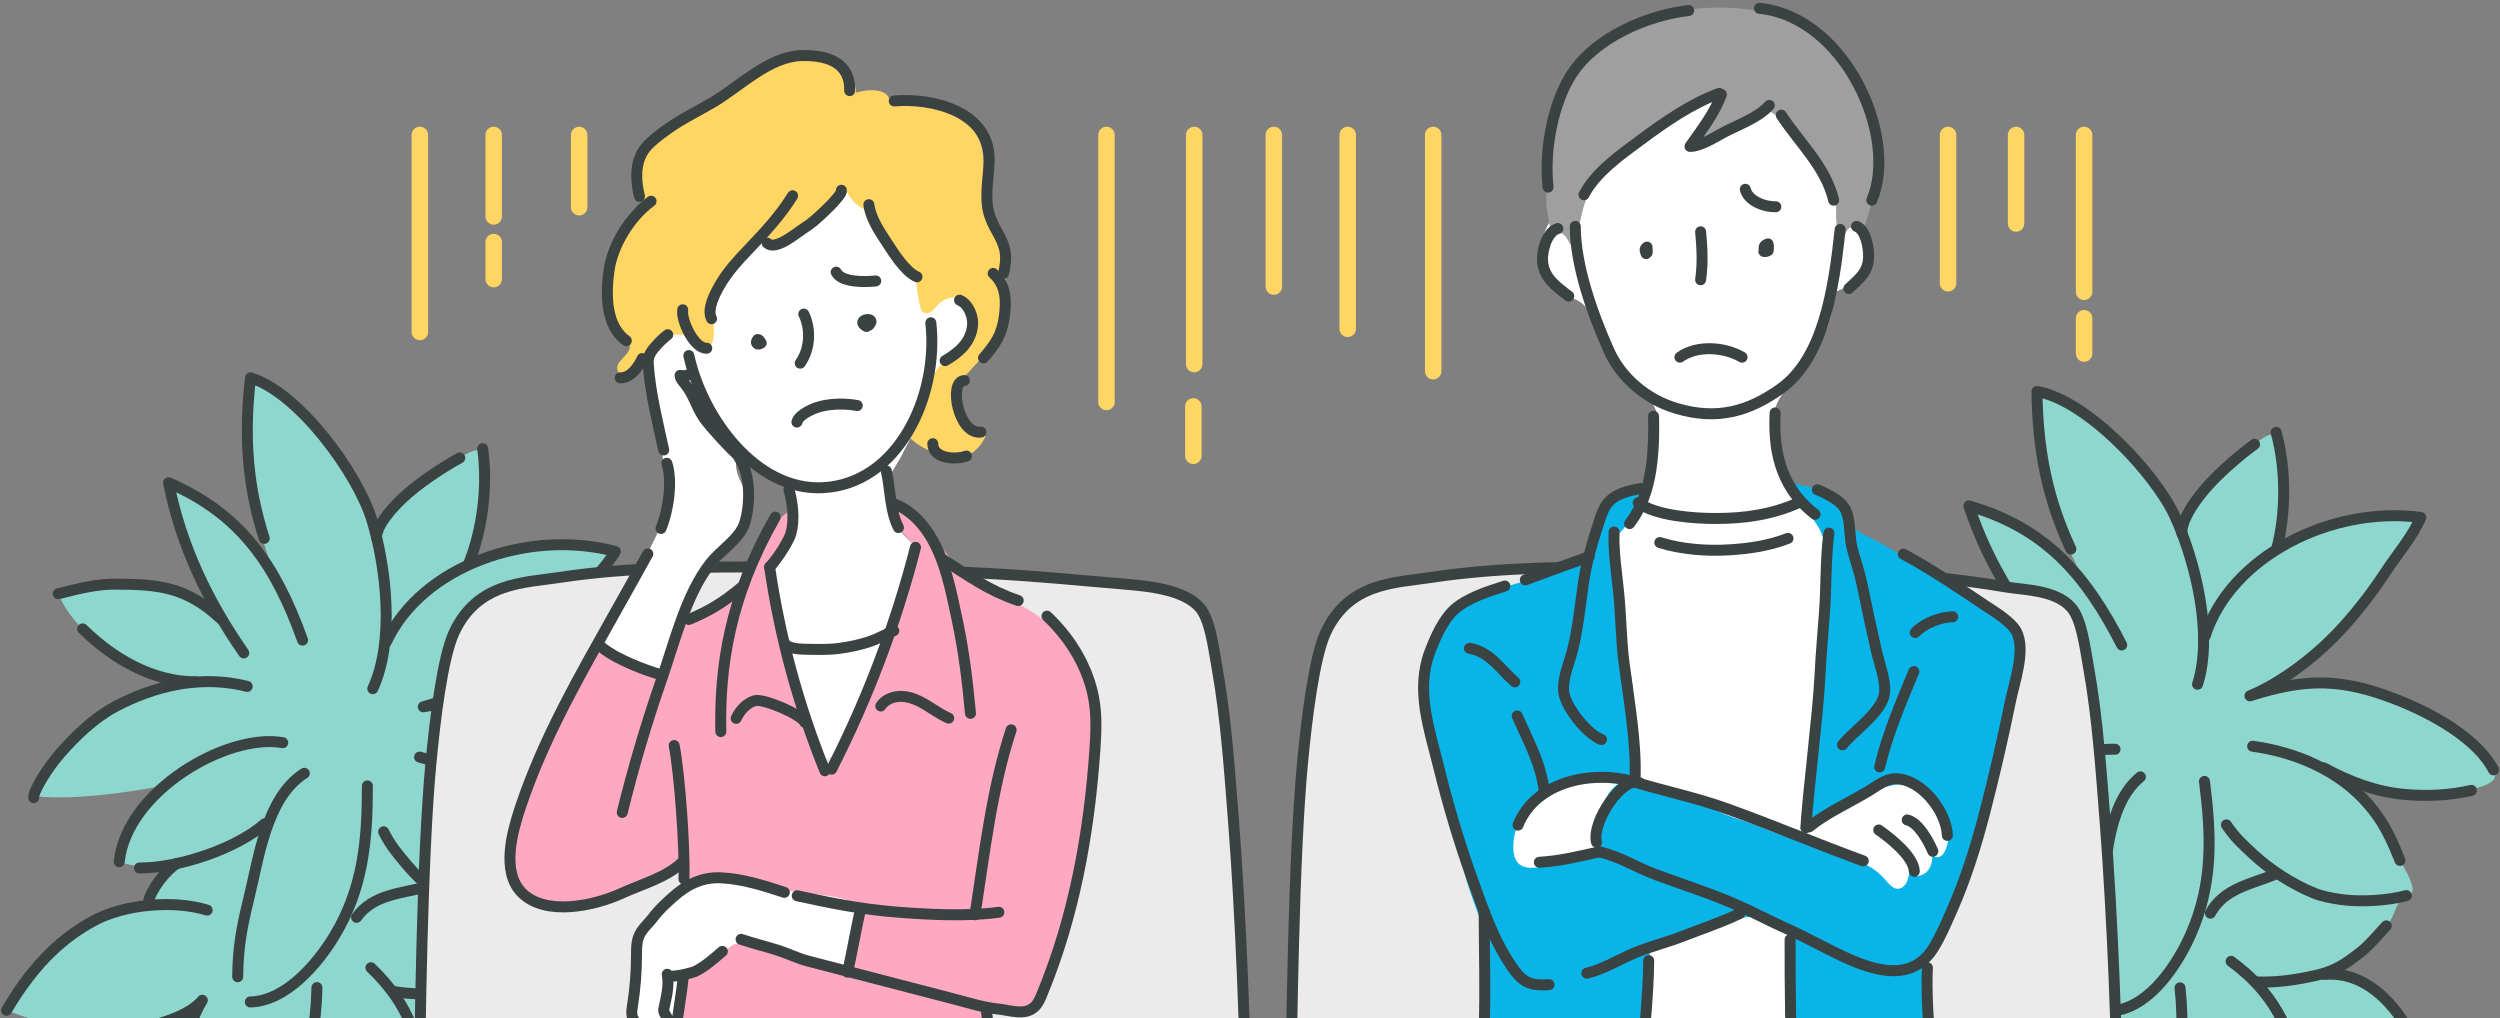 <?xml version="1.0" encoding="UTF-8"?>
<svg id="_レイヤー_1" data-name="レイヤー 1" xmlns="http://www.w3.org/2000/svg" xmlns:xlink="http://www.w3.org/1999/xlink" viewBox="0 0 437 178">
  <rect x="0" y="0" width="437" height="178" fill="#808080" stroke="none"/>
  <defs>
    <style>
      .cls-1 {
        fill: #9f9f9f;
      }

      .cls-2 {
        fill: #fff;
      }

      .cls-3 {
        fill: #8ed7cf;
      }

      .cls-4, .cls-5, .cls-6 {
        fill: none;
      }

      .cls-7 {
        fill: #ffa8c2;
      }

      .cls-8 {
        fill: #09b5e8;
      }

      .cls-5 {
        stroke: #ffd563;
        stroke-width: 2.88px;
      }

      .cls-5, .cls-6 {
        stroke-linecap: round;
        stroke-linejoin: round;
      }

      .cls-6 {
        stroke: #3b4242;
        stroke-width: 1.92px;
      }

      .cls-9 {
        fill: #ebebeb;
      }

      .cls-10 {
        fill: #ffd563;
      }

      .cls-11 {
        clip-path: url(#clippath);
      }
    </style>
    <clipPath id="clippath">
      <rect class="cls-4" x="-71" y="-39" width="589" height="217"/>
    </clipPath>
  </defs>
  <g class="cls-11">
    <g>
      <g>
        <g>
          <line class="cls-5" x1="73.39" y1="23.59" x2="73.39" y2="58.03"/>
          <line class="cls-5" x1="86.3" y1="23.59" x2="86.3" y2="37.83"/>
          <line class="cls-5" x1="86.3" y1="42.31" x2="86.3" y2="48.79"/>
          <line class="cls-5" x1="101.24" y1="23.59" x2="101.24" y2="36.22"/>
        </g>
        <g>
          <line class="cls-5" x1="208.75" y1="23.59" x2="208.75" y2="63.64"/>
          <line class="cls-5" x1="222.67" y1="23.59" x2="222.67" y2="50.09"/>
          <line class="cls-5" x1="193.41" y1="23.59" x2="193.41" y2="70.27"/>
          <line class="cls-5" x1="235.58" y1="23.59" x2="235.58" y2="57.48"/>
          <line class="cls-5" x1="250.52" y1="23.59" x2="250.52" y2="64.88"/>
          <line class="cls-5" x1="208.6" y1="71.04" x2="208.6" y2="79.67"/>
        </g>
        <g>
          <line class="cls-5" x1="340.52" y1="23.59" x2="340.52" y2="49.52"/>
          <line class="cls-5" x1="352.41" y1="23.59" x2="352.41" y2="39.07"/>
          <line class="cls-5" x1="364.3" y1="23.59" x2="364.3" y2="51.01"/>
          <line class="cls-5" x1="364.3" y1="55.63" x2="364.3" y2="61.8"/>
        </g>
      </g>
      <g>
        <g>
          <path class="cls-3" d="M435.9,134.57c-.12-.23-.28-.47-.49-.72-4.02-4.89-10.12-9.5-16.16-11.42-8.59-2.73-21.48-2.67-23.72-1.73,13.6-7.77,19.06-17.19,20.7-19.3s5.52-7.69,5.52-7.69l1.34-3.19s-28.46-3.73-37.32,22.06c-4.12-22.48-7.97-25.32-9.56-27.81-1.59-2.49-12.01-15.6-19.83-16.03-.83,10.89,3.91,24.41,3.91,24.41l3.91,8.23s-7.51-9.24-19.29-12.47c.09,3.88,2.58,7.9,4.45,11.16,1.13,1.97,2.34,3.9,3.6,5.79.55.82,1.07,1.76,1.72,2.5.72.82,1.89,1.38,2.18,2.52-2.62-1.21-4.98-2.63-7.89-3.37-6.48-1.66-15.7-.92-21.47,2.61,4.65,7.81,15.18,12.01,26.28,12.05-8.41,1.88-21.84,7.72-26.16,23.56,8.57.02,22.14-4.59,22.14-4.59,0,0-5.63,7.58-5.75,14.1,4.9,1.12,9.15-1.21,9.15-1.21,0,0-3.33,2.96-3.2,7.71-8.71,3.94-13.74,6.2-19.22,15.46l-2.98,6.29s9.41,2.37,15.22,1.94c5.81-.43,18.39-6.91,18.39-6.91-.8.41-1.15,5.15-1.29,6.07-.32,2.13-.52,4.27-.6,6.42-.08,1.98-.23,4.14-.07,6.1s.85,3.93,1.01,5.94c1.81-.03,4.66-1.04,5.71-2.55-1.4,2.25-1.82,4.85-1.89,7.47-.09,3.28-.08,5.7,3.82,5.09,3.89-.61,7.76-1.23,11.67-1.73,5.18-.66,10.35-1.34,15.52-2.07,2.41-.34,4.3-1.09,6.6-1.7.98-.26,1.87-.54,2.77.08-.13-2.21-.58-4.25-.65-6.48-.08-2.55-.15-5.1-.2-7.66-.03-1.74-.27-3.42-.93-5.04-.19-.48-1.52-4.29-1.72-4.37,3.59,1.42,7.1,2.73,10.94,3.42,3.34.6,9.18,1.38,12.09-.92-1.82-7.77-8.29-15.87-16.89-16.23,4.68-2.23,7.93-5.02,10.62-9.53.8-1.35.96-2.76,2.04-3.71.62-.54,1.55-.5,1.77-1.36.32-1.26-1.63-4.36-2.2-5.52-1.04-2.12-2.26-4.41-3.65-6.31-1.63-2.22-4.04-4.34-5.22-6.73,0-.02,2.66-.07,2.96.02.67.2,1.2.68,1.85.96,1.58.68,3.47.79,5.16.95,2.68.25,4.81-.2,7.41-.63,2.14-.35,9.56-.72,7.92-3.94Z"/>
          <path class="cls-3" d="M379.59,96.62c-.62-2.89,3.14-7.5,4.67-9.86,2.42-3.75,6.08-6.92,9.88-9.22,1.3-.78,2.83-2.35,3.88-1.12,1.4,1.62.72,6.19.63,8.11-.25,4.93.56,10.73-.9,15.39-1.62,5.15-5.08,9.17-8.89,12.77-1.24,1.17-2.61,2.71-4.24,3.37-4.53,1.85-4.95-7.45-5.33-10.37"/>
          <g>
            <path class="cls-6" d="M385.45,111.2c4.45-13.94,22.06-22.84,37.7-20.75-1.4,3.26-4.2,6.57-6.01,9.31-2.72,4.13-5.65,7.94-9.11,11.48-3.85,3.94-9.59,8.29-14.74,10.39,9.92-3.14,16.08-3.12,25.96.79,3.65,1.44,13.27,5.76,16.62,12.15"/>
            <path class="cls-6" d="M381.42,93.32c-.24-2.29,2.23-5.66,3.57-7.31,2.37-2.91,6.12-6.15,9.11-8.35"/>
            <path class="cls-6" d="M397.87,75.57c1.82,6.7,1.65,14.33.15,20.15"/>
            <path class="cls-6" d="M432,138.16c-3.73.87-7.88,1.06-11.74.7-5.01-.47-9.63-2.22-14.06-4.64"/>
            <path class="cls-6" d="M393.76,130.44c7.57,1.04,15.14,4.27,20.19,10.11,2.74,3.17,3.98,5.92,5.57,9.85"/>
            <path class="cls-6" d="M384.13,119.61c2.78-8.73-.38-21.38-3.86-29.17-3.39-7.57-15.48-20.52-24.21-22.01.12,10.41,1.9,18.97,5.93,27.54"/>
            <path class="cls-6" d="M370.88,112.74c-6.29-12.32-13.34-20.44-26.72-24.31,3.52,10.57,9.33,19.56,16.8,27.83"/>
            <path class="cls-6" d="M356.14,110.81c-6.63-4.76-11.58-4.55-19.26-3.57-2.67.34-5.57,1.35-9.38,2.89"/>
            <path class="cls-6" d="M420.63,156.55c-3.24.9-8.27,1.16-11.52.67-1.55-.24-3.08-.49-4.55-1.08-3.7-1.48-7.78-4.09-10.69-6.81-1.91-1.79-3.1-2.8-4.69-5.14"/>
            <path class="cls-6" d="M385.34,136.59c1.2,9.4,1.55,17.8-2.39,26.73-2.31,5.23-6.99,12.4-13.11,13.32"/>
            <path class="cls-6" d="M374.14,135.8c-6.11,5.03-6.02,15.92-6.88,23.17-.57,4.81-.77,8.78-.17,13.58"/>
            <path class="cls-6" d="M369.71,130.97c-9.84-.49-26,11.81-25.71,24.26"/>
            <path class="cls-6" d="M362.3,121.99c-8.15-.99-15.97,1.82-22.55,6.52-3.23,2.3-6.14,5.9-8.34,9.18-2.03,3.04-3.88,7.22-3.65,8.32"/>
            <path class="cls-6" d="M353.3,122.34c-7.53.99-14.94-2.22-20.8-6.66"/>
            <path class="cls-6" d="M368.39,145.42c-4.24,4.83-13.77,9.56-20.76,10.45"/>
            <path class="cls-6" d="M349.97,161.54c.07-2.13,2.39-5.99,4.07-7.3"/>
            <path class="cls-6" d="M397.88,152.76c-4.26,1.78-9.13,2.47-11.5,6.86"/>
            <path class="cls-6" d="M417.12,161.84c-1.48,1.56-2.78,3.23-4.46,4.56-2.68,2.12-4.58,3.37-7.86,4.1-3.49.79-6.9,1.29-10.5,1.14"/>
            <path class="cls-6" d="M406.26,170.32c8.13-.67,13.67,6.68,16.53,13.21"/>
            <path class="cls-6" d="M390,168.04c7.57,5.58,10.07,11.55,12.6,20.36"/>
            <path class="cls-6" d="M381.07,172.67c1.34,12.6-1.06,22.78-13.86,28.1"/>
            <path class="cls-6" d="M359.68,201.42c-.96-8.48-.87-18.13,1.8-24.01-3.1,4.96-16.36,9.15-24.58,7.78"/>
            <path class="cls-6" d="M360.31,161.68c-5.86-1.04-14.47.73-19.56,4.44-4.35,3.17-8.98,7.93-13.01,17.37"/>
          </g>
        </g>
        <g>
          <path class="cls-3" d="M114.62,141.77c-.09-.24-.21-.5-.39-.78-3.37-5.36-8.84-10.7-14.59-13.37-8.18-3.8-20.97-5.37-23.31-4.72,14.48-5.98,21.09-14.63,22.97-16.52,1.89-1.89,6.45-6.92,6.45-6.92l1.73-2.99s-27.76-7.31-39.81,17.15c-1.24-22.82-4.7-26.12-5.96-28.8-1.26-2.68-9.93-16.99-17.64-18.41-2.2,10.7.79,24.71.79,24.71l2.83,8.65s-6.28-10.12-17.56-14.81c-.41,3.86,1.56,8.17,3,11.64.87,2.1,1.83,4.17,2.84,6.2.44.88.84,1.88,1.39,2.7.61.9,1.7,1.61,1.84,2.78-2.44-1.54-4.61-3.24-7.4-4.35-6.22-2.47-15.46-2.91-21.62-.13,3.62,8.34,13.54,13.84,24.54,15.28-8.58.8-22.65,4.89-28.93,20.05,8.5,1.1,22.54-1.75,22.54-1.75,0,0-6.55,6.81-7.49,13.26,4.72,1.73,9.23-.04,9.23-.04,0,0-3.68,2.52-4.15,7.24-9.14,2.8-14.42,4.41-21.03,12.9l-3.76,5.86s9.03,3.54,14.85,3.86c5.82.31,19.11-4.52,19.12-4.52-.84.3-1.8,4.96-2.05,5.85-.59,2.07-1.05,4.17-1.41,6.29-.33,1.96-.75,4.08-.84,6.05-.09,1.99.34,4,.25,6.02,1.8.2,4.76-.44,5.98-1.81-1.67,2.05-2.42,4.58-2.82,7.17-.5,3.25-.8,5.64,3.14,5.54,3.94-.11,7.85-.24,11.8-.24,5.22,0,10.44-.01,15.65-.09,2.43-.03,4.41-.54,6.76-.85,1.01-.14,1.92-.3,2.74.43.16-2.21-.04-4.29.17-6.51.24-2.54.5-5.08.77-7.62.19-1.73.16-3.43-.28-5.12-.13-.5-.96-4.45-1.15-4.55,3.38,1.86,6.7,3.61,10.42,4.78,3.24,1.01,8.93,2.53,12.1.62-.82-7.94-6.22-16.79-14.7-18.23,4.92-1.62,8.5-3.97,11.74-8.1.97-1.24,1.3-2.61,2.49-3.42.68-.46,1.6-.3,1.93-1.13.48-1.2-1.06-4.53-1.48-5.75-.77-2.23-1.68-4.66-2.82-6.72-1.34-2.41-3.46-4.81-4.32-7.33,0-.02,2.65.27,2.93.39.64.28,1.1.83,1.71,1.19,1.48.88,3.34,1.22,5,1.59,2.62.58,4.79.41,7.43.32,2.17-.07,9.58.5,8.35-2.91Z"/>
          <path class="cls-3" d="M63.57,97c-.24-2.95,4.07-7.04,5.88-9.19,2.87-3.41,6.9-6.1,10.97-7.89,1.39-.61,3.1-1.97,3.99-.62,1.18,1.79-.07,6.23-.41,8.13-.87,4.86-.8,10.71-2.85,15.15-2.26,4.9-6.2,8.45-10.44,11.54-1.38,1-2.93,2.36-4.63,2.81-4.72,1.26-3.97-8.02-3.97-10.96"/>
          <g>
            <path class="cls-6" d="M67.54,112.2c6.18-13.26,24.78-19.86,40.02-15.8-1.81,3.06-5,5.98-7.14,8.47-3.22,3.75-6.61,7.16-10.49,10.24-4.31,3.42-10.56,7.01-15.94,8.44,10.24-1.85,16.35-1.05,25.65,4.07,3.44,1.9,12.43,7.4,14.95,14.16"/>
            <path class="cls-6" d="M65.81,93.96c.05-2.3,2.93-5.33,4.47-6.8,2.72-2.59,6.85-5.33,10.09-7.12"/>
            <path class="cls-6" d="M84.37,78.43c.96,6.88-.17,14.42-2.4,20"/>
            <path class="cls-6" d="M110.29,144.84c-3.81.39-7.95.05-11.73-.8-4.91-1.1-9.27-3.43-13.36-6.39"/>
            <path class="cls-6" d="M73.34,132.34c7.38,1.99,14.48,6.15,18.75,12.58,2.32,3.49,3.2,6.38,4.28,10.48"/>
            <path class="cls-6" d="M65.16,120.38c3.86-8.31,2.34-21.26-.14-29.43s-12.75-22.31-21.23-24.91c-1.2,10.34-.51,19.06,2.4,28.07"/>
            <path class="cls-6" d="M52.89,111.89c-4.68-13.01-10.64-21.97-23.42-27.5,2.16,10.93,6.78,20.59,13.14,29.74"/>
            <path class="cls-6" d="M38.52,108.1c-5.97-5.56-10.91-5.99-18.66-5.99-2.69,0-5.69.64-9.68,1.68"/>
            <path class="cls-6" d="M96.69,161.65c-3.32.48-8.35.1-11.51-.8-1.51-.43-2.99-.88-4.38-1.65-3.49-1.94-7.2-5.05-9.74-8.11-1.67-2.02-2.72-3.17-4-5.69"/>
            <path class="cls-6" d="M64.22,137.38c0,9.47-.72,17.86-5.76,26.21-2.95,4.89-8.51,11.42-14.7,11.55"/>
            <path class="cls-6" d="M53.2,135.17c-6.7,4.22-7.99,15.03-9.76,22.11-1.17,4.7-1.87,8.61-1.89,13.45"/>
            <path class="cls-6" d="M49.42,129.82c-9.69-1.73-27.28,8.42-28.58,20.81"/>
            <path class="cls-6" d="M43.21,119.98c-7.96-2.02-16.07-.21-23.2,3.61-3.5,1.87-6.84,5.07-9.44,8.05-2.4,2.75-4.76,6.67-4.68,7.79"/>
            <path class="cls-6" d="M34.24,119.18c-7.59.03-14.54-4.09-19.79-9.25"/>
            <path class="cls-6" d="M46.28,143.99c-4.82,4.26-14.87,7.74-21.91,7.74"/>
            <path class="cls-6" d="M25.96,157.65c.34-2.11,3.13-5.64,4.96-6.72"/>
            <path class="cls-6" d="M74.6,155c-4.45,1.22-9.37,1.29-12.27,5.35"/>
            <path class="cls-6" d="M92.53,166.45c-1.67,1.36-3.16,2.85-5,3.96-2.92,1.76-4.97,2.76-8.31,3.08-3.56.34-7.01.4-10.56-.2"/>
            <path class="cls-6" d="M80.69,173.49c8.15.37,12.71,8.36,14.72,15.2"/>
            <path class="cls-6" d="M64.84,169.16c6.8,6.49,8.52,12.73,9.91,21.79"/>
            <path class="cls-6" d="M55.4,172.63c-.26,12.67-3.94,22.46-17.31,26.12"/>
            <path class="cls-6" d="M30.54,198.43c.12-8.53,1.44-18.1,4.82-23.58-3.71,4.52-17.38,7-25.36,4.61"/>
            <path class="cls-6" d="M36.21,159.09c-5.68-1.78-14.45-1.11-19.96,1.93-4.72,2.6-9.91,6.73-15.11,15.58"/>
          </g>
        </g>
        <path class="cls-9" d="M73.02,191.18c.67-3.05.41-14.89.48-18.19.06-2.47.11-4.91.23-7.36.3-6.1.65-12.18,1-18.26.38-6.52.72-13.08,1.42-19.47.6-5.48,1.46-10.85,2.81-15.68,1.09-3.91,3.06-6.03,5.09-7.49,4.33-3.12,9.09-3.09,13.65-3.78,12.37-1.89,25.68-1.88,38.17-1.83,12.16.05,24.33,1.08,36.49,1.1,8.77.02,17.42.97,26.17,2.42,3,.5,8.36.47,11.11,3.48,1.89,2.07,2.46,7.02,3.13,10.76,1.53,8.6,2.19,18.19,2.88,27.09,1.2,15.47,2.17,33.72,2.18,49.21"/>
        <path class="cls-6" d="M73.2,195.88c.23-15.83.56-46,2.13-62.53.69-7.31,2-18.34,4.03-22.75,4.06-8.8,12.17-8.71,18.34-9.65,12.37-1.89,25.68-1.88,38.17-1.83,12.16.05,24.35.44,36.49,1.1,10.32.56,15.77,1.19,24.61,1.92,4.08.34,9.92.97,12.67,3.98,1.89,2.07,2.46,7.02,3.13,10.76,1.53,8.6,2.19,18.19,2.88,27.09,1.2,15.47,2.17,38.28,2.18,53.77"/>
        <g>
          <g>
            <path class="cls-2" d="M117.27,157.01c-1.53,1.48-2.99,3.05-4.44,4.61-.49.52-.99,1.07-1.24,1.74-.2.53-.23,1.1-.26,1.66-.19,3.7-.37,7.41-.56,11.11-.02.46-.04.94.13,1.37.15.37.42.67.7.96.83.89,1.65,1.78,2.48,2.67.95,1.03,2.34,2.35,3.33.39.41-.81.39-1.77.61-2.66.21-.85.63-1.62,1.07-2.37.76-1.28,1.62-2.52,2.73-3.51,2.45-2.18,4.95-1.65,7.97-1.49,3.54.19,7.08.33,10.61.62,4.75.4,9.78,1.88,14.47.45,6.1-1.86,7.61-9.43,7.56-15.14-.08-8.22-6.27-8.06-13.1-8.6-3.21-.26-6.4-.62-9.62-.82-2.96-.19-5.78.61-8.72,1.1-3.7.61-7.11,2.43-10.07,4.72-1.28.99-2.48,2.06-3.64,3.18Z"/>
            <path class="cls-10" d="M112.41,35.53c-3.09,1.18-5.27,7-5.5,9.99-.19,2.49-.12,5.3.17,7.75.15,1.23.38,2.43.88,3.59.51,1.2,1.89,2.19,2.11,3.38.34,1.9-2.75,2.82-2.1,4.53.91,2.38,3.81-.37,4.73-1.13.93.96,1.67,2.04,2.6,3.01,1.09,1.14,1.93,2.16,3.38,2.82,3.59,1.62,7.45.46,11.15,1.05,1.09.17,1.63.58,2.56,1.04,2.15,1.08,4.53,1.58,6.93,1.88,3.29.42,6.97,0,10.15,1.03.11,2.21-1.47,5.06,1.39,5.96,3.11.97,6.21-2.05,7.92-4.26,1.33,1.82,5.16,3.49,7.32,3.75,3.13.37,4.94-1.16,6.18-3.64-2.77-1.56-6.7-7.25-4.06-10.06,1.72-1.83,3.65-3.88,5.25-6.01,3.31-4.39,2.21-10.09,2.15-15.21-.05-4.09-3.43-6.67-3.67-10.55-.29-4.62,1.05-8.92-2.59-12.57-3.08-3.08-9.56-5.31-13.84-3.81.2-2.84-4.17-2.49-5.83-1.86-.28-3.92-4.51-6.9-8.37-6.78-5,.15-11,4.68-15.04,7.39-3.75,2.51-8.6,4.95-11.73,8.2-.9.93-5.02,6.62-2.62,7.19"/>
            <path class="cls-2" d="M102.93,115.35c.77-2.42,2.56-4.74,3.81-6.95,1.03-1.81,1.99-3.64,2.99-5.46,1.98-3.62,4.13-7.17,5.74-10.99,4.22-10-4.9-20.25-1.07-30.51,1.11-2.97,3.4-3.41,6.15-2.65.46.13.9.4,1.15.81.12.21.19.45.31.67.25.42.74.68,1.23.66,2.48-.13,1.11-5.36,1.55-6.85,1.31-4.4,4.49-10.41,8.25-13.24,2.62,2.32,5.85.79,8.22-1.06,2.4-1.86,5.47-4.53,6.26-7.56.55,1.76,1.65,3.43,3.31,4.22.24.12.51.22.7.41.15.15.24.34.33.52,1.53,3.05,3.41,5.93,5.6,8.55.76.91,1.6,1.83,2.7,2.26-.01,1.88.24,3.76.74,5.57.08.28.17.56.37.76.36.35.97.3,1.4.05s.74-.67,1.07-1.05c1.67-1.9,4.29-2.18,5.72.08,1.27,2.02.98,4.77-.32,6.7-1.32,1.94-3.47,2.39-5.01,3.88-1.34,1.3-1.55,4.54-2.18,6.23-1.24,3.36-2.91,6.43-4.55,9.6-.72,1.4-1.92,2.74-2.11,4.33-.21,1.7.58,3.96.87,5.64.66,3.88,4.24,4.9,5.78,7.99,1.43,2.87-.37,7.13-1.31,9.88-2.65,7.77-6.69,15.06-11.87,21.43-1.67,2.05-4.14,4.21-6.64,3.34-1.61-.56-2.55-2.19-3.31-3.72-3.23-6.56-5.58-13.55-6.99-20.73-.35-1.79-.64-3.66-.19-5.44.76-2.96,3.08-3.97,4.96-6.01,1.72-1.87,2.43-4.68,2.09-7.15-.47-3.41-.82-4.49-3.79-6.09-1.99-1.07-4.06-2.09-6.2-2.84-.4,2.77,2.28,5.28,2.45,8.09.21,3.56-2.02,5.84-4.37,8.22-6.1,6.17-8.99,14.34-11.73,22.41"/>
            <path class="cls-7" d="M104.81,111.93c.58.86,1.65,1.1,2.54,1.61,1.35.77,2.32,2.05,3.65,2.82.78.45,2.35,1.54,3.17,1.78,1.54.44,1.67-.57,2.35-2.17,1.17-2.79,1.06-6.96,3.81-8.42,3.96-2.1,7.14-2.33,9.78-6.27,1.39-2.08,2.25-4.47,3.4-6.69,1.15-2.22,2.7-4.38,4.96-5.46.2,2.43-.39,4.92-1.67,6.99-.37.6-.79,1.17-1.04,1.82-.65,1.68-.72,4.85-.68,6.73.07,2.96,1.43,6.31,2.14,9.19,1.53,6.23,3.24,12.48,6.26,18.17.4.75.86,1.54,1.63,1.91-.02,0,7.21-14.11,7.63-15.18,1.46-3.8,1.99-8.09,3.56-11.79,1.42-3.34,3.1-6.16,3.81-9.87.06-.33.12-.67.04-.99-.06-.24-.19-.45-.34-.65-.9-1.21-2.23-2.26-2.83-3.69-.4-.97-.75-3.35,1.07-2.22,1.75,1.09,3.01,2.86,4.58,4.15,3.06,2.53,4.14,5.91,7.68,7.93,4.18,2.39,8.89,3.99,12.57,7.18,3.74,3.24,6.17,6.54,7.44,11.43.91,3.49,1.3,7.11,1.18,10.71-.12,3.41-.94,6.67-1,10.05-.04,1.83.05,3.83-.27,5.64-.25,1.43-.88,2.81-1.32,4.22-2.26,7.31-4.51,14.61-6.77,21.92-.49,1.58-1.1,3.32-2.55,4.1-2.11,1.14-4.63-.33-7.02-.52,1.62,6.81,3.2,13.49,4.22,20.39.36,2.41.88,4.8,1.33,7.2.34,1.82.23,5.6,2.66,5.72-15.65,1.12-31.29,2.85-46.92,1.37-4.32-.41-8.66-.56-13-.7-1.59-.05-4.27.54-5.79-.13-1.69-.74-1.07-3.62-.98-5.34.22-4.55,1.03-9,1.52-13.5.16-1.5.12-3.15.5-4.61.45-1.69,1.28-3.32,1.79-5.01.99-3.31,1.63-6.72,1.92-10.15.03-.35.07-.73.3-.99.2-.22.5-.32.78-.41,2.02-.66,3.88-1.83,5.37-3.36.53-.55,1.02-1.14,1.66-1.56,1.82-1.2,4.78.16,6.62.74,2.58.8,5.11,1.75,7.69,2.54,1.96.6,4.02.7,5.93,1.36.56-2.21,1.25-4.33,1.62-6.59.19-1.16.84-2.98.65-4.14-.39-2.36-7.29-2.77-9.59-3.06-3.55-.45-6.74-.91-10.16-1.99-4.06-1.29-6.99-.73-10.58,1.21-.1.05-.21.11-.31.06-.11-.05-.14-.18-.16-.29-.29-1.56-.59-3.11-.88-4.67-2.97,1.61-5.95,3.22-8.92,4.82s-6.08,1.39-9.17,2.44c-2.66.9-4.73,1.45-7.45-.08-2.04-1.14-3.55-3.17-4.07-5.45-.21-.93-.26-1.9-.25-2.85.12-7.64,4.84-14.6,7.63-21.48,1.2-2.96,2.03-6.07,4.16-8.55"/>
          </g>
          <g>
            <g>
              <path class="cls-6" d="M120.41,62.15c2.36,10.87,11.69,23.68,23.4,23.1,13.13-.65,20.33-15.93,18.9-28.83"/>
              <path class="cls-6" d="M116.72,58.51c-.81.64-1.56,1.36-2.24,2.15-.48.55-.93,1.16-1.1,1.87-.11.49-.08,1-.04,1.5.4,5.01,1.62,9.76,2.68,14.63"/>
              <path class="cls-6" d="M129.16,79.98c2.32,3.15,1.88,9.01.94,11.65s-4.15,4.57-5.93,6.84c-4.26,5.44-6.23,13.7-8.47,20.13-2.67,7.69-4.99,15.5-6.93,23.41"/>
              <path class="cls-6" d="M164.73,97.74c4.82,3.05,7.87,5.38,13.25,7.24"/>
              <path class="cls-6" d="M154.92,82.32c.74,3.19.62,6.95,2.13,9.9"/>
              <path class="cls-6" d="M183.01,107.7c3.89,3.66,6.84,8.35,8.02,13.61.72,3.22.58,6.56.35,9.84-1.01,14.62-3.67,29.24-9.3,42.77-.32.76-.66,1.54-1.26,2.09-1.7,1.57-4.21.59-6.17.39-2.75-.28-5.28-1.09-7.95-1.79-8.45-2.19-16.89-4.39-25.34-6.58-1.93-.5-3.62-1.36-5.49-1.95-2.1-.66-4.24-1.19-6.33-1.88"/>
              <path class="cls-6" d="M160.03,95.67c-3.44,13.41-8.37,26.44-14.66,38.77"/>
              <path class="cls-6" d="M134.53,99.13c1.78,12.2,5.03,24.18,9.66,35.6"/>
              <path class="cls-6" d="M135.51,90.4c-7.95,13.9-9.76,26.08-9.51,37.48"/>
              <path class="cls-6" d="M128.68,125.57c.66-1.39,1.78-2.65,3.26-3.09s8.1,2.38,8.74,3.78"/>
              <path class="cls-6" d="M153.96,123.41c.82-1.24,2.42-1.79,3.9-1.67,1.48.11,2.86.78,4.13,1.55,1.27.77,2.48,1.65,3.84,2.24"/>
              <path class="cls-6" d="M155.89,87.94c2.81.9,5.06,3.09,6.62,5.6,2.78,4.47,3.73,9.8,4.82,14.87,1.15,5.36,1.8,10.82,2.31,16.28"/>
              <path class="cls-6" d="M137.22,112.54c.6.87,2.71.93,3.63.95,1.89.03,3.96.1,5.82-.15,1.79-.23,3.77-.65,5.49-1.24,1.38-.48,2.74-1.26,4.08-1.86"/>
              <path class="cls-6" d="M129.92,102.4c-3.59,3.04-6.16,4.5-9.5,5.88"/>
              <path class="cls-6" d="M137.92,85.58c.64,2.36,1,5.25.33,7.68-.32,1.16-2.2,4.24-3.72,5.87"/>
            </g>
            <path class="cls-6" d="M140.5,54.9c1.29,2.61,1.11,6.13-.62,8.58"/>
            <path class="cls-6" d="M133.06,59.96c-.65.47-1.15-.02-.62-.61.25.01.31.14.42.3"/>
            <path class="cls-6" d="M151.46,57.07c-2.24-1.22,2.07-1.88.41-.21"/>
            <path class="cls-6" d="M139.3,73.78c.36-1.37,2.97-2.47,4.26-2.77,1.96-.47,4.32-.49,6.29-.12"/>
            <path class="cls-6" d="M146.16,47.57c.98,1.9,5.31,1.72,6.92,1.54"/>
            <path class="cls-6" d="M116.56,80.98c.93,2.79.47,7.63-1.01,11.39"/>
            <path class="cls-6" d="M113.24,96.81c-1.43,2.62-3.74,6.72-5.61,10.05-6.3,11.25-12.56,21.99-16.68,34.29-1.4,4.2-3.36,11.16.21,14.84,4.13,4.26,12.8,2.32,17.42.2,3.71-1.7,8.04-2.8,10.92-5.69"/>
            <path class="cls-6" d="M117.66,179.99c-.6-1.17-.67-1.51-1.36-2.63-.11-.17-.22-.35-.26-.55-.05-.24,0-.48.05-.72.41-1.91.91-3.87.54-5.79.17.89,4.4-.27,4.89-.5,1.72-.83,3.31-2.27,4.75-3.5"/>
            <path class="cls-6" d="M137.1,155.98c-3.61-1.18-7.3-2.37-11.12-2.54-3.32-.15-5.98,1.23-8.41,3.42-1.22,1.1-2.38,2.14-3.35,3.44-.93,1.25-2.18,2.15-2.67,3.7-.3.96-.28,2-.29,3.01,0,2.91-.24,5.82-.69,8.7-.1.61-.2,1.24-.08,1.85.27,1.36,2.31,2.89,3.31,3.76,1.02.88,1.96,2.46,3.28,1.22"/>
            <path class="cls-6" d="M139.36,156.58c5.99,1.32,11.22,2.35,17.1,2.83,5.43.44,12.69.83,18.14.05"/>
            <path class="cls-6" d="M150.43,158.98c-.64,2.49-1.66,8.46-2.29,10.95"/>
            <path class="cls-6" d="M105.06,113.05c1.59,1.34,3.67,2.32,5.56,3.14,1.72.74,3.73,1.43,4.95,1.76"/>
            <path class="cls-6" d="M117.84,130.32c1,5.07,1.9,18.17,1.72,23.33"/>
            <path class="cls-6" d="M176.75,127.57c-3.39,10.28-4.67,21.64-6.32,32.33"/>
            <path class="cls-6" d="M119.42,170.89c-.2,1.98-.45,3.41-.84,6.15-.47,3.31-1.23,5.83-2.05,9.07-.77,3.04-1.55,6.09-1.99,9.19-.6,4.19-2.08,8.43-2.33,12.63"/>
            <path class="cls-6" d="M172.4,176.41c.78,8.91,5.61,22.16,8.3,30.65"/>
            <path class="cls-6" d="M119.34,54.15c-.31,1.82,2,6.86,4.2,6.72"/>
            <path class="cls-6" d="M124.38,55.71c-.89-1.66.67-4.57,1.54-6.04,1.3-2.2,2.97-4.05,4.73-5.89,2.88-3.01,5.69-6.01,7.9-9.56"/>
            <path class="cls-6" d="M134.11,42.5c1.42,1.29,4.71-1.46,5.9-2.26.76-.51,1.55-1.03,2.25-1.61.75-.62,5.08-4.53,4.82-5.37"/>
            <path class="cls-6" d="M151.88,35.78c.25,2.19,1.76,4.54,2.96,6.36,1.28,1.93,3.31,5.32,5.45,6.25"/>
            <path class="cls-6" d="M167.73,52.47c1.6.67,2.46,2.91,2.26,4.55-.34,2.89-2.47,4.68-4.78,6.02"/>
            <path class="cls-6" d="M148.52,15.84c.14-5.07-4.22-6.25-8.45-6.12-5.69.17-10.72,5.37-15.46,8.17-2.68,1.58-5.5,2.92-8.03,4.75-1.38,1-3.34,2.42-4.19,3.82-1.45,2.36-1.23,5.35-.61,7.87"/>
            <path class="cls-6" d="M113.81,35.18c-3.7,2.7-6.78,7.74-7.38,12.22-.53,4.01-.6,9.56,3.05,12.15"/>
            <path class="cls-6" d="M156.32,17.65c6.47-.58,16.86,1.76,16.58,10.57-.1,3.15-.93,6.59.15,9.66.41,1.16,1.01,2.23,1.6,3.29,1.25,2.29,1.4,3.95.77,6.62"/>
            <path class="cls-6" d="M173.61,47.79c2.25,2.03,2.33,4.74,1.94,7.55-.43,3.18-1.54,4.81-3.63,7.22"/>
            <path class="cls-6" d="M168.57,66.52c-2.86.09-1.03,9.54,2.88,9.01"/>
            <path class="cls-6" d="M163.05,77.56c.05,2.72,4.11,2.81,5.88,2.16"/>
            <path class="cls-6" d="M120.8,65.33c-.58.31-1.27.42-1.92.29.04.57.46,1.04.83,1.48,1.58,1.89,2.05,4.21,3.47,6.15,1.09,1.48,4.37,5.11,5.82,6.32"/>
            <path class="cls-6" d="M108.41,66.04c1.77.09,3.2-1.9,3.84-3.36"/>
          </g>
        </g>
        <path class="cls-9" d="M225.37,191.18c.67-3.05.41-14.89.48-18.19.06-2.47.11-4.91.23-7.36.3-6.1.65-12.18,1-18.26.38-6.52.72-13.08,1.42-19.47.6-5.48,1.46-10.85,2.81-15.68,1.09-3.91,3.06-6.03,5.09-7.49,4.33-3.12,9.09-3.09,13.65-3.78,12.37-1.89,25.68-1.88,38.17-1.83,12.16.05,24.33,1.08,36.49,1.1,8.77.02,17.42.97,26.17,2.42,3,.5,8.36.47,11.11,3.48,1.89,2.07,2.46,7.02,3.13,10.76,1.53,8.6,2.19,18.19,2.88,27.09,1.2,15.47,2.17,33.72,2.18,49.21"/>
        <path class="cls-6" d="M225.55,195.88c.23-15.83.56-46,2.13-62.53.69-7.31,2-18.34,4.03-22.75,4.06-8.8,12.17-8.71,18.34-9.65,12.37-1.89,25.68-1.88,38.17-1.83,12.16.05,24.33,1.08,36.49,1.1,8.77.02,17.42.97,26.17,2.42,3,.5,8.36.47,11.11,3.48,1.89,2.07,2.46,7.02,3.13,10.76,1.53,8.6,2.19,18.19,2.88,27.09,1.2,15.47,2.17,38.28,2.18,53.77"/>
        <g>
          <g>
            <path class="cls-8" d="M342.09,102.92c-5.4-3.31-10.9-6.79-16.57-9.63-1.26-.71-2.28-1.25-2.79-2.61-.42-1.13-.36-2.34-1.29-3.25-1.15-1.12-2.75-1.64-4.3-2.07-8.94-2.46-18.4-2.97-27.55-1.49-1.74.28-3.5.64-5.04,1.49-4.33,2.36-4.24,7.87-7.45,11.09-4.34,4.36-12.06,5.02-17.61,7.44-5.72,2.5-7.89,7.28-9.94,12.93-1.87,5.16-.33,9.61,1.33,14.7,2.28,7,3.31,14.22,5.18,21.33,1.31,4.98,3.8,9.5,4.08,14.66.52,9.44-1.95,18.18-2.35,27.52-.23,5.53-.5,11.11-.5,16.63,0,0,1.48,0,1.56,0,13.14,0,26.28,0,39.42,0h32.53c2.69,0,7.39,1.84,8.66-1.04.55-1.25.44-2.68.31-4.04-1.05-11.25-2.09-22.5-3.14-33.75-.14-1.49-.28-3.01.04-4.48.44-2.03,2.17-3.7,3.12-5.55,1.2-2.33,2.51-4.59,3.3-7.1,2.91-9.23,4.72-18.77,6.75-28.25,1-4.63,3.03-9.39,3-14.18,0-1.25-.34-2.53-1.1-3.53-.53-.68-1.23-1.21-1.92-1.72-2.43-1.81-5.13-3.51-7.75-5.11Z"/>
            <g>
              <path class="cls-2" d="M275.65,28.86c-.8,2.03-.76,4.68-1.9,6.55-.95,1.54-2.49,2.45-3.34,4.21-1.68,3.5-1.45,8.12,1.35,10.96,1.32,1.34,2.3,1.1,3.76,1.81,1.92.94,2.72,2.63,3.91,4.81,2.53,4.63,5.51,8.45,8.84,12.46,3.98,4.77-.19,13.65.34,19.67,5.21.34,10.58.02,15.81.03,2.49,0,6.01.26,8.36-.78,2.75-1.22,1.4-1.89.11-4.83-2.45-5.55-4.94-10.89-.6-15.75,3.34-3.74,9.14-11.29,7.84-16.7,2.14-.79,4.27-1.96,5.74-3.76,1.47-1.8.72-4.7-.02-6.7-.24-.66-.72-1.16-.93-1.81-.29-.89-.36-1.73-.35-2.65s-.27-1.74-.41-2.61c-.31-2.03-.37-4.12-.95-6.1-1.66-5.74-4.88-9.22-9.27-12.99-5-4.29-16.09-5.45-21.5-1.35"/>
              <path class="cls-1" d="M272.32,18.79c-.62.96-.65,2.48-.83,3.58-.15.91-.34,1.83-.48,2.74-.29,1.86-.43,3.79-.54,5.67-.13,2.27-.37,4.48.07,6.74.15.78.31,2.91,1.09,3.18.18.06.5-.09.71-.08.58.05,1.08.37,1.41.84.52.73.63,1.53,1.62,1.82.19-.39.22-.82.29-1.25.33-2.26.67-4.41,1.4-6.6,1.06-3.18,2.88-5.45,5.5-7.54,3.08-2.46,6.21-5.12,9.65-7.04,1.39-.77,2.74-1.59,4.12-2.37,1.12-.64,2.38-1.11,3.46-1.81-.41,2.37-1.92,4.62-2.83,6.86-.12.3-.6.96-.32,1.24.41.42,2.64-.93,2.58-.9,1.23-.57,2.48-1.06,3.71-1.63,1.39-.64,2.64-1.53,3.98-2.27,1.12-.61,1.73-1.02,2.83-.28,2.76,1.87,4.72,4.89,6.73,7.48.63.82,1.38,1.53,1.9,2.45.56.97.99,2.08,1.45,3.1.52,1.16,1.12,2.48,1.12,3.75-.01,1.89,0,3.32.84,5.12.86-.12.85-1.65,1.69-1.79.58-.1,1.3.55,1.9.22.72-.4,1.03-2.11,1.28-2.76.51-1.36.79-2.81.93-4.26.14-1.49.15-3.1.18-4.6.03-1.76-.4-3.56-.52-5.33-.22-3.37-1.22-7-2.86-9.96-1.7-3.05-4.23-5.96-7.34-7.62-1.4-.75-2.87-1.41-4.33-2.03-3.84-1.63-8.24-2.12-12.39-2.13-4.25-.01-8.79.7-12.74,2.3-5.5,2.23-11.27,6.05-13.93,11.53"/>
              <path class="cls-2" d="M319.22,96.52c-.66-4.37-2.07-5.86-5.31-8.57-.56.05-.98.36-1.28.9,0,0-24.3-3.88-24.31-3.88.28.04-1.16,3.56-1.43,3.93-1.15,1.55-2.61,2.94-3.89,4.38-.26.29-.52.59-.66.95-.16.43-.13.91-.09,1.36.51,6.39,1.02,12.8,2.2,19.1.32,1.69.69,3.38.91,5.09.64,4.89.08,9.87.77,14.75.06.45.15.92.41,1.29.28.39.72.62,1.15.81,1.4.64,2.82.83,4.27,1.25,1.3.38,2.55,1.08,3.78,1.7,2.69,1.34,5.35,2.76,8.23,3.64,3.75,1.15,7.64,3.18,11.45,3.84,1.44-5.41.59-10.99,1.75-16.32.98-4.51,1.41-8.16,1.4-12.91,0-3.22.26-6.38.26-9.61,0-3.88.97-7.82.38-11.7Z"/>
              <path class="cls-2" d="M296.74,162.83c1.9-.64,3.85-1.22,5.8-1.81,1.93-.59,3.16-1.01,4.86-.53,2.05.58,3.77,2.36,5.71,3.13.4,7.15-.28,14.35.42,21.49.49,5.04.69,10.04,2.12,14.9,1.13,3.86,1.06,8.58,2.68,12.17h-36.35c.84-9.84,5.4-19.15,6.11-29.27.38-5.37-.54-10.71.27-16.07.04-.26.09-.54.26-.74.16-.19.39-.29.62-.38,2.49-1.03,4.97-2.03,7.51-2.89Z"/>
              <path class="cls-2" d="M284.7,136.42c-5.09.53-5.59,8.85-5.98,12.57-4.25,0-14.41,6.82-14.19-1.17.25-9.33,11.92-12.11,20.17-11.4Z"/>
              <path class="cls-2" d="M314.96,146.25c1.63-4.12,14.93-10.34,19.39-9.01,2.08.62,5.52,5.51,6.03,7.52.32,1.26.24,2.36-.22,3.59-.19.52-.47,1.05-.95,1.33s-1.2.2-1.46-.29c.09,1.1-.2,2.29-1.01,3.05-.81.76-2.18.95-3.03.24-.11.59-.22,1.2-.52,1.72s-.83.95-1.43.96c-.75.01-1.35-.6-1.85-1.17-1.74-1.98-2.65-2.65-5.08-3.55-1.66-.62-3.67-1.28-4.7-2.84"/>
            </g>
          </g>
          <g>
            <path class="cls-6" d="M275.36,39.57c0,6.87,3.02,15.31,5.87,21.7,2.08,4.66,6.44,8.53,11.85,10.13,7.1,2.1,12.59.51,18.1-3.4,7.47-5.29,9.34-17.17,10.48-27.9"/>
            <path class="cls-6" d="M272.31,39.95c-1.91.56-2.77,3.82-2.68,5.6.14,2.97,2.45,4.58,4.59,6.21"/>
            <path class="cls-6" d="M324.52,39.57c1.62.59,2.14,3.73,2.11,5.28-.04,2.76-1.65,3.87-3.45,5.58"/>
            <path class="cls-6" d="M293.65,62.43c3-2.14,7.75-1.8,10.86,0"/>
            <path class="cls-6" d="M297.27,40.52c.26,2.89.41,5.48,0,8.38"/>
            <path class="cls-6" d="M287.74,44.33c-.11-.44-.41-.75.16-1.14.05.32.02.62.03.95"/>
            <path class="cls-6" d="M308.7,43.95c-.56-.61-.42-1.09.35-1.32.11.33.08.82.03,1.16-.22.17-.48.22-.76.16"/>
            <path class="cls-6" d="M305.08,33.09c.49,2.07,3.45,3.13,5.33,3.05"/>
            <path class="cls-6" d="M276.88,34.04c2-3.93,6.54-7.09,9.96-9.62,4.18-3.09,8.75-6.29,13.67-8.1"/>
            <path class="cls-6" d="M300.89,16.51c-1.17,3.3-3.49,6.23-5.48,9.08,1.73.05,4.34-1.61,5.81-2.4,2.51-1.35,6.15-2.6,8.05-4.77"/>
            <path class="cls-6" d="M311.37,20.13c3.11,4.77,7.83,9.11,9.15,14.86"/>
            <path class="cls-6" d="M270.6,32.71c-.76-7.05,1.1-14.99,4.02-19.59,4.14-6.52,13.23-10.44,20.56-11.28"/>
            <path class="cls-6" d="M307.56,1.46c15.05,1.52,24.35,22.52,19.63,33.53"/>
            <g>
              <path class="cls-6" d="M277.77,97.29c-3,1.06-9.01,3.31-11.14,4.07"/>
              <path class="cls-6" d="M289.04,72.77c.25,9.63-1.22,14.83-4.18,18.75"/>
              <path class="cls-6" d="M263.05,102.44c-2.87.91-6.68,2.11-8.92,4.19-1.91,1.77-3.26,4.86-4.17,7.25-2.58,6.75-.11,13.59,1.55,20.31,1.62,6.54,3.53,13,5.8,19.34,2.01,5.6,3.91,11.27,7.43,16.11,1.63,2.24,3.2,2.69,6.04,2.48"/>
              <path class="cls-6" d="M265.35,144.23c3.12-7.79,13.26-9.67,20.37-7.53,5.36,1.61,10.81,2.75,16.08,4.64,8.04,2.89,15.88,6.21,23.9,9.15"/>
              <path class="cls-6" d="M279.56,148.91c3.71.84,6.43,2.71,10.04,4.04,5.28,1.94,10.71,3.64,15.79,6.05,2.31,1.09,4.55,2.26,6.88,3.3,3.33,1.49,6.48,3.28,9.76,4.82,5.43,2.56,12.12,4.75,15.96-1.45,1.26-2.04,2.19-4.27,3.16-6.45,2.45-5.53,4.25-11.3,5.77-17.15,1.69-6.51,3.22-13.16,4.56-19.74.65-3.18,2.67-8.77.97-11.95-.91-1.72-3.86-3.49-5.46-4.55-4.71-3.15-9.29-6.27-14.29-8.97"/>
              <path class="cls-6" d="M310.29,72.18c-.27,5.59.4,12.63,6.97,17.71"/>
              <path class="cls-6" d="M316.24,144.54c3.1-2.49,6.92-4.19,10.33-6.23,1.44-.86,3.02-2.2,4.82-2.18,4.5.05,8.86,5.71,9.01,9.9"/>
              <path class="cls-6" d="M328.4,145.08c2.02,1.41,6.09,4.59,6.22,7.22"/>
              <path class="cls-6" d="M333.38,143.33c1.97.43,3.78,3.78,4.48,5.48"/>
              <path class="cls-6" d="M279.07,147.21c-.9-3.57,4.59-11.66,7.54-10.38"/>
              <path class="cls-6" d="M269.08,150.73c3.84-.25,6.79-1.01,10.48-1.83"/>
              <path class="cls-6" d="M334.54,117.38c-2.29,5.52-4.59,10.87-5.98,16.68"/>
              <path class="cls-6" d="M265.21,125.15c2.1,4.77,4.11,8.2,4.73,13.2"/>
            </g>
            <path class="cls-6" d="M277.38,170.11c2.9-.66,5.79-2.5,8.56-3.63,2.65-1.07,5.45-1.77,8.09-2.79,3.38-1.31,6.9-2.47,10.09-4.02"/>
            <path class="cls-6" d="M282.14,93.01c-.14,3.57.49,7.3.83,10.85.39,4.02.4,8.08.92,12.09.84,6.47,2.17,13.74,1.92,20.28"/>
            <path class="cls-6" d="M319.69,93.19c-.6,4.51-.43,9.25-.77,13.81-.28,3.73-.6,7.43-.79,11.16-.33,6.67-2.04,19.87-2.47,26.52"/>
            <path class="cls-6" d="M259.43,159.31c.02,7.14.25,14.16-.02,21.3-.18,4.87-.24,9.84-.64,14.69-.41,4.89-1.41,9.68-1.91,14.56"/>
            <path class="cls-6" d="M336.91,169.16c-.36,7.03.96,19.62,1.83,26.56.81,6.45,1.42,10.6,3.06,19.37"/>
            <path class="cls-6" d="M288.19,167.92c0,5.74-1.03,15.5-1.66,23-.52,6.17-1.01,12.35-4.39,17.84"/>
            <path class="cls-6" d="M312.91,164.25c0,8.42.02,16.99.57,25.41.23,3.47.53,6.86,1.08,10.28.59,3.72,2.52,8,2.39,11.74"/>
            <path class="cls-6" d="M286.88,85.38c-2.18.39-4.55.9-5.92,2.64-.65.83-1,1.86-1.33,2.86-1.23,3.74-2.3,7.25-2.87,11.17-.54,3.77-.91,7.58-1.8,11.29-.53,2.22-1.94,5.38-1.61,7.69.37,2.64,4.06,7.3,6.59,8.24"/>
            <path class="cls-6" d="M317.67,85.6c.86.34,1.69.75,2.49,1.22,1.06.63,2.11,1.43,2.57,2.58.76,1.87.5,4.45,1.03,6.47.56,2.13,1.31,4.22,1.75,6.38.77,3.81,1.6,7.59,2.45,11.38.47,2.12,1.78,5.51,1.44,7.65-.51,3.24-5.29,6.4-7.33,8.91"/>
            <path class="cls-6" d="M286.36,87.88c3.18,2.33,9.86,2.75,13.55,2.75,5.05,0,9.76-.66,14.47-2.75"/>
            <path class="cls-6" d="M290.13,94.84c3.91,1.21,8.32,1.53,12.37,1.26,3.51-.23,6.75-.73,10.04-1.99"/>
            <path class="cls-6" d="M256.86,113.33c3.63.59,5.39,3.68,7.93,5.86"/>
            <path class="cls-6" d="M334.78,110.57c1.57-1.64,4.32-2.7,6.55-2.76"/>
          </g>
        </g>
      </g>
    </g>
  </g>
</svg>